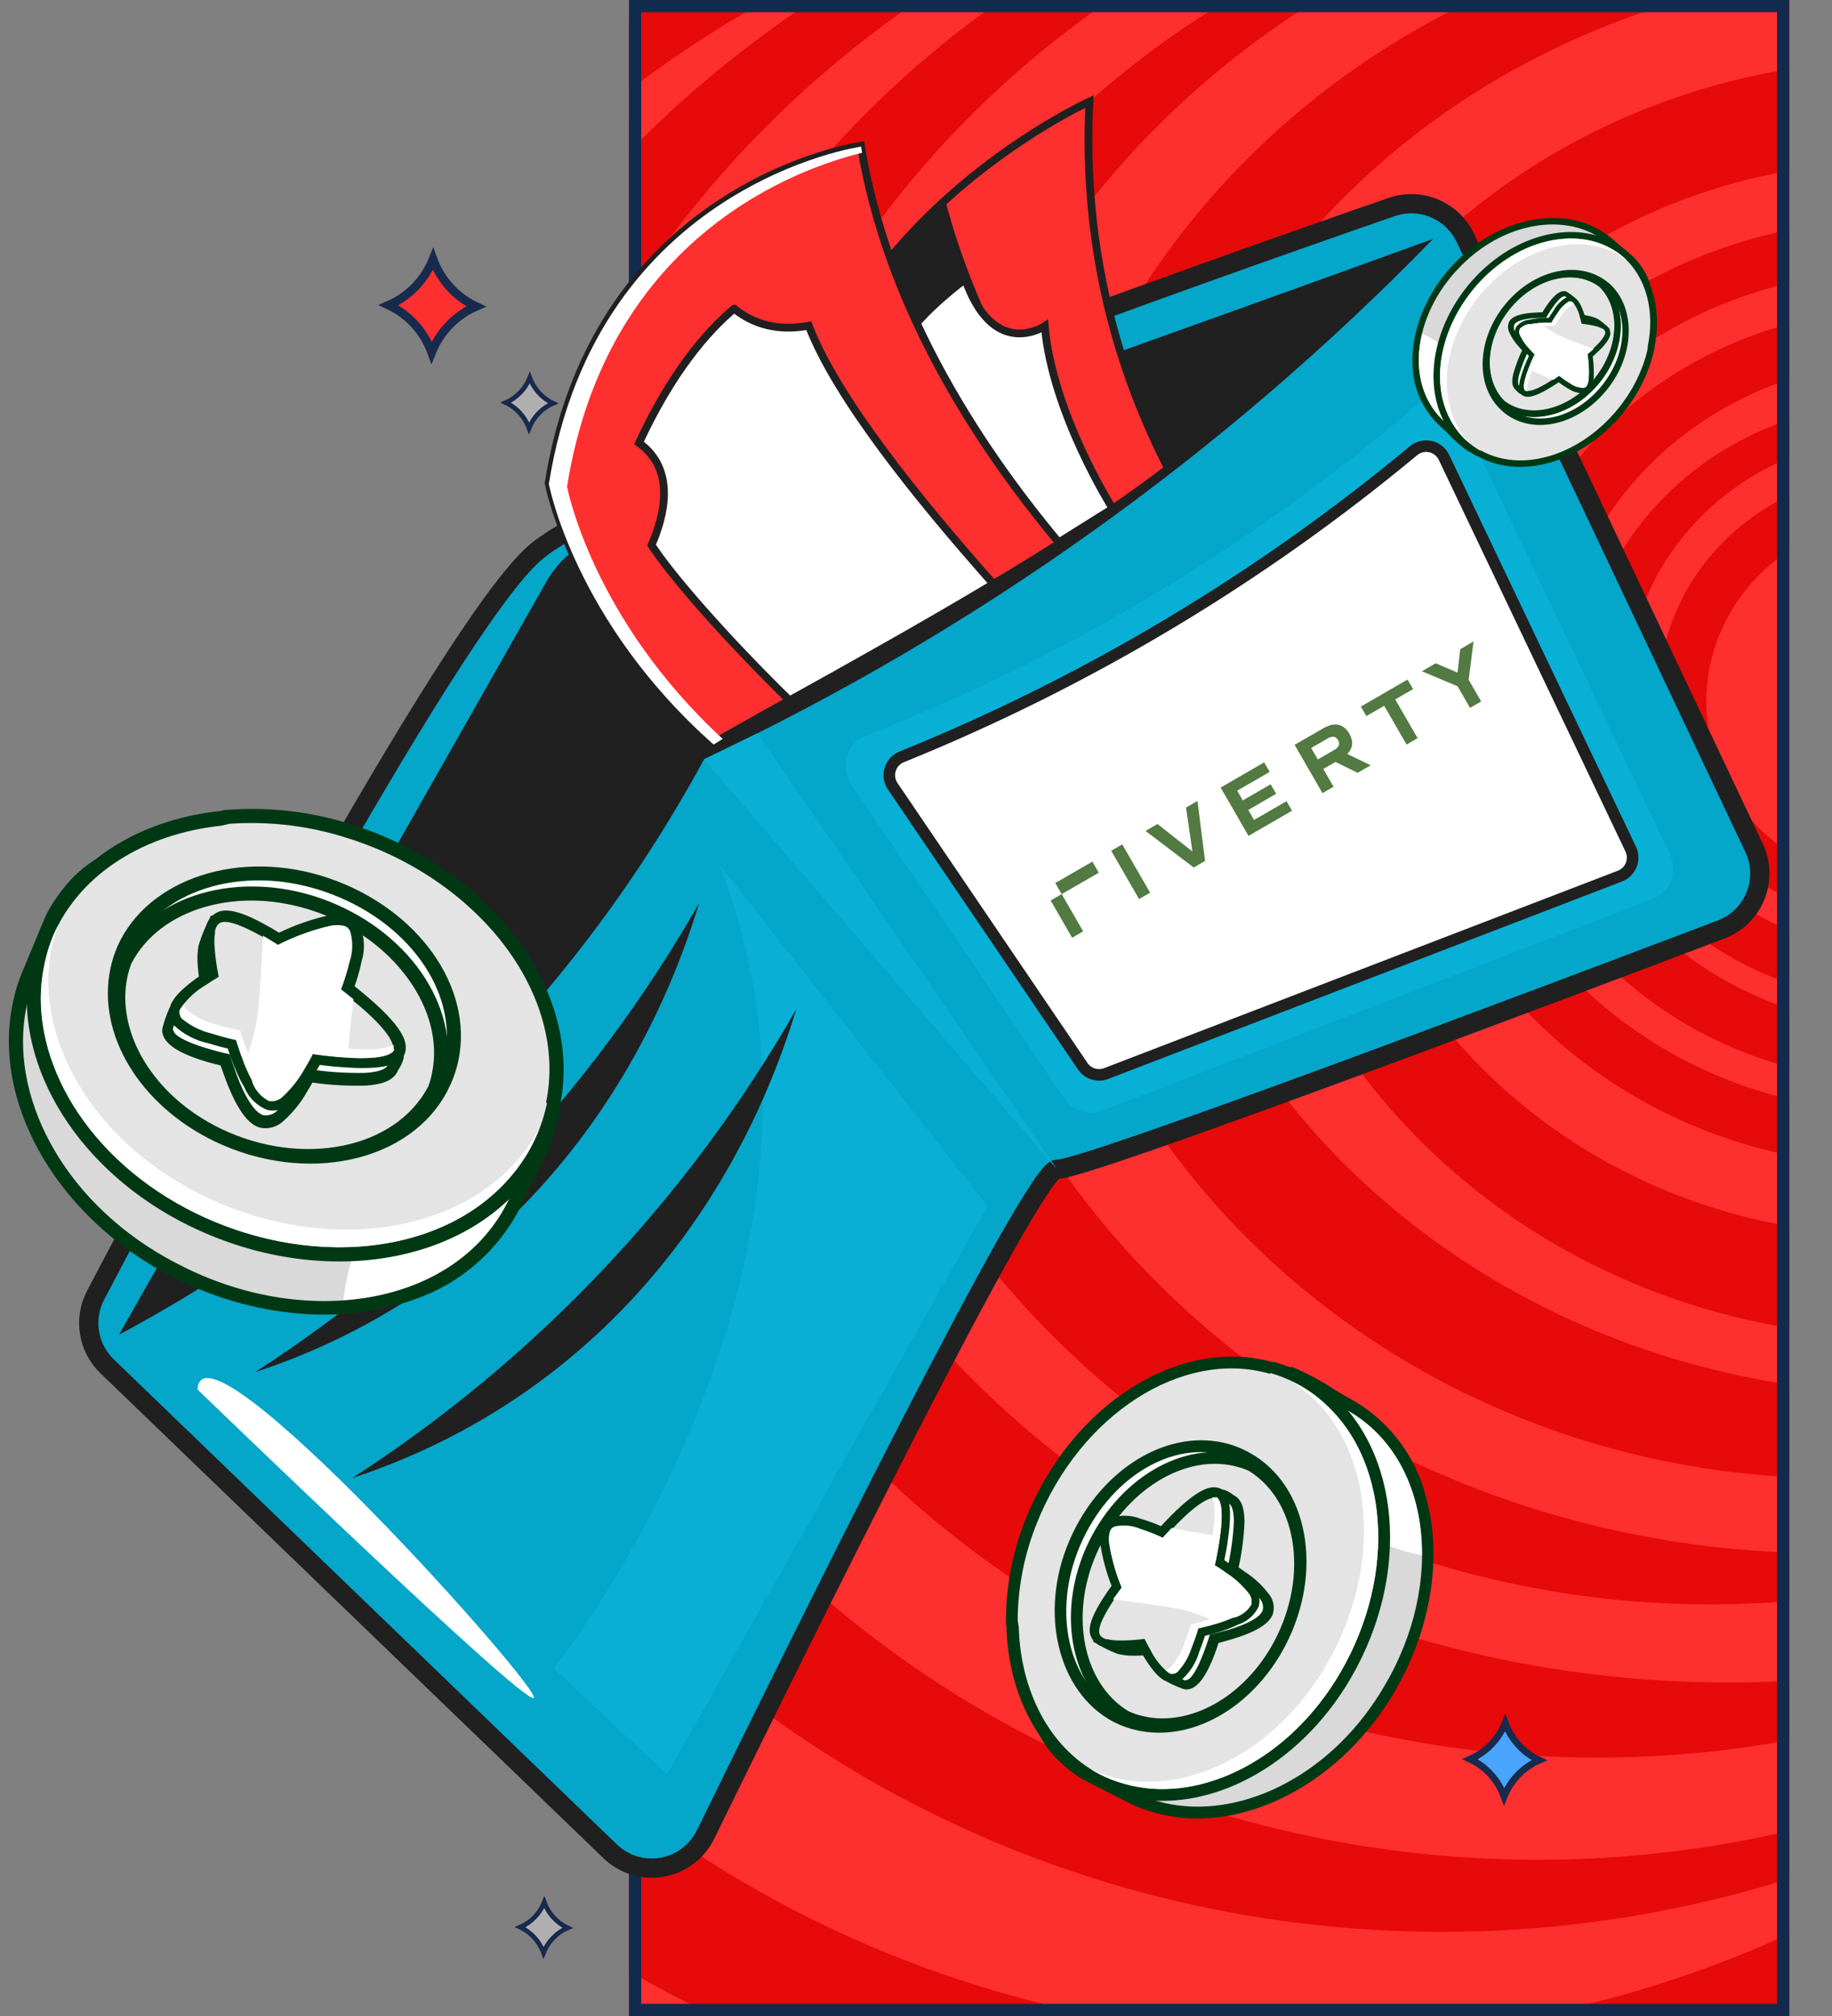 <?xml version="1.0" encoding="UTF-8"?> <svg xmlns="http://www.w3.org/2000/svg" width="300" height="330" viewBox="0 0 300 330" fill="none"><rect x="0" y="0" width="300" height="330" fill="#808080" stroke="none"/><g clip-path="url(#clip0_3617_209224)"><g clip-path="url(#clip1_3617_209224)"><rect x="103" width="190" height="330" fill="#FE2F2F"></rect><ellipse cx="159.374" cy="198.934" rx="195.22" ry="187.131" fill="#E60A0A"></ellipse><ellipse cx="178.948" cy="181.475" rx="181.909" ry="178.033" fill="#FE2F2F"></ellipse><ellipse cx="204.003" cy="162.787" rx="194.959" ry="186.885" fill="#E60A0A"></ellipse><ellipse cx="215.486" cy="155.164" rx="182.431" ry="178.279" fill="#FE2F2F"></ellipse><ellipse cx="236.104" cy="142.869" rx="181.648" ry="173.361" fill="#E60A0A"></ellipse><ellipse cx="251.764" cy="136.721" rx="174.863" ry="167.705" fill="#FE2F2F"></ellipse><ellipse cx="261.681" cy="128.607" rx="165.989" ry="159.098" fill="#E60A0A"></ellipse><ellipse cx="283.082" cy="122.213" rx="168.077" ry="153.197" fill="#FE2F2F"></ellipse><ellipse cx="279.951" cy="120.492" rx="148.764" ry="142.131" fill="#E60A0A"></ellipse><ellipse cx="299.003" cy="115.328" rx="149.547" ry="138.934" fill="#FE2F2F"></ellipse><ellipse cx="300.308" cy="114.344" rx="133.104" ry="127.623" fill="#E60A0A"></ellipse><ellipse cx="313.618" cy="111.393" rx="127.102" ry="116.803" fill="#FE2F2F"></ellipse><ellipse cx="311.269" cy="114.344" rx="109.093" ry="104.508" fill="#E60A0A"></ellipse><ellipse cx="309.442" cy="114.344" rx="92.129" ry="87.787" fill="#FE2F2F"></ellipse><ellipse cx="309.964" cy="113.361" rx="81.168" ry="77.459" fill="#E60A0A"></ellipse><ellipse cx="310.486" cy="113.115" rx="72.294" ry="68.853" fill="#FE2F2F"></ellipse><ellipse cx="311.008" cy="113.852" rx="66.552" ry="63.197" fill="#E60A0A"></ellipse><ellipse cx="312.052" cy="113.607" rx="57.679" ry="54.59" fill="#FE2F2F"></ellipse><ellipse cx="310.225" cy="114.836" rx="51.676" ry="48.934" fill="#E60A0A"></ellipse><ellipse cx="311.008" cy="113.607" rx="44.629" ry="42.295" fill="#FE2F2F"></ellipse><ellipse cx="310.225" cy="114.098" rx="38.626" ry="36.885" fill="#E60A0A"></ellipse><ellipse cx="311.269" cy="114.836" rx="31.841" ry="30.246" fill="#FE2F2F"></ellipse><path d="M246.305 294.072C245.317 291.363 243.311 289.167 240.739 287.963C243.345 286.836 245.416 284.701 246.485 282.023C247.474 284.732 249.48 286.928 252.053 288.132C249.445 289.258 247.374 291.393 246.305 294.072Z" fill="#4AA5FF" stroke="#182A4D" stroke-width="1.114"></path><path d="M258.365 54.417C257.776 52.794 256.576 51.478 255.035 50.758C256.597 50.084 257.835 48.805 258.473 47.2C259.063 48.823 260.262 50.139 261.803 50.859C260.241 51.533 259.003 52.812 258.365 54.417Z" fill="#B0B0B0" stroke="#182A4D" stroke-width="0.665"></path><path d="M189.302 295.786C187.809 295.366 186.367 294.785 185.001 294.053L183.351 293.232C179.728 291.394 177.684 290.343 177.261 290.073C176.6 289.633 175.965 289.155 175.359 288.641C165.141 280.227 169.371 266.129 175.401 252.224C182.287 236.461 195.213 220.931 211.115 224.658L211.312 224.627C213.717 225.632 216.027 226.85 218.215 228.266C219.155 228.838 219.969 229.317 220.432 229.559C223.428 231.176 226.056 233.397 228.148 236.082C230.241 238.767 231.753 241.858 232.589 245.158C235.314 254.82 233.365 266.571 227.407 276.588C226.928 277.402 226.42 278.175 225.912 278.948C216.811 292.409 201.754 299.374 189.302 295.786Z" fill="#D9D9D9"></path><path d="M211.043 225.634C214.123 227.075 217.112 228.701 219.996 230.502C234.631 238.211 236.745 259.283 226.583 276.179C226.123 276.967 225.655 277.712 225.144 278.463C216.038 292.037 201.301 298.168 189.584 294.847C188.164 294.457 186.789 293.919 185.482 293.24C184.849 292.912 178.439 289.713 177.839 289.312C177.199 288.898 176.588 288.438 176.014 287.936C166.849 280.39 169.751 267.707 176.322 252.666C183.694 235.842 196.423 222.224 210.934 225.651L211.065 225.63M211.608 223.776L211.367 223.813C194.95 219.942 181.583 235.81 174.547 251.909C163.99 276.104 168.733 284.468 174.769 289.451C175.41 289.995 176.087 290.496 176.793 290.953C177.169 291.208 178.606 291.95 182.93 294.127L184.584 294.97C186.004 295.704 187.498 296.284 189.042 296.701C201.89 300.385 217.381 293.331 226.722 279.541C227.289 278.714 227.756 277.97 228.199 277.207C234.302 266.965 236.275 254.942 233.51 245.017C232.638 241.588 231.063 238.378 228.885 235.591C226.707 232.803 223.973 230.498 220.857 228.823C220.419 228.599 219.628 228.116 218.691 227.566C216.451 226.069 214.07 224.794 211.583 223.758L211.608 223.776Z" fill="#003813"></path><path d="M232.836 254.577C227.84 253.642 223.16 251.468 219.222 248.256L208.2 236.089L207.966 225.146C208.956 225.225 209.939 225.38 210.905 225.611C214.05 227.03 217.089 228.672 220 230.524C228.636 235.083 232.906 244.304 232.836 254.577Z" fill="white"></path><path d="M183.835 293.024C182.339 292.584 180.89 291.997 179.509 291.273C171.26 286.901 166.2 277.644 165.802 266.368L165.721 265.843L165.623 265.208C165.647 259.662 166.73 254.17 168.815 249.03C176.091 230.72 193.413 219.709 208.187 223.969C209.751 224.427 211.264 225.042 212.705 225.803C214.462 226.74 216.094 227.896 217.561 229.242C228.812 239.559 229.598 259.581 219.373 275.77C210.716 289.498 196.065 296.624 183.755 293.081L183.835 293.024Z" fill="#E4E4E4"></path><path d="M208.038 224.754C209.544 225.185 211.001 225.771 212.386 226.502C214.069 227.392 215.626 228.499 217.018 229.797C228.007 239.863 228.514 259.39 218.684 275.092C209.939 288.969 195.567 295.29 184.148 292.012C182.723 291.619 181.341 291.082 180.024 290.409C171.898 286.108 167.14 276.917 166.825 266.322L166.744 265.797C166.686 265.425 166.652 265.206 166.652 265.206C166.682 259.771 167.744 254.391 169.782 249.352C176.799 231.687 193.523 220.723 207.968 224.877M208.507 223.001C193.246 218.637 175.445 229.879 167.97 248.646C165.857 253.876 164.757 259.459 164.731 265.1L164.72 265.751C164.747 265.926 164.774 266.102 164.808 266.32C165.155 277.851 170.473 287.471 179.041 292.017C180.469 292.781 181.975 293.39 183.533 293.833C196.338 297.523 211.434 290.239 220.325 276.138C230.777 259.533 229.935 239.004 218.342 228.36C216.821 226.964 215.13 225.765 213.31 224.791C211.787 223.994 210.187 223.355 208.534 222.885L208.507 223.001Z" fill="#003813"></path><path d="M218.689 275.114C209.922 288.994 195.524 295.296 184.099 291.975C182.669 291.595 181.286 291.058 179.975 290.372C179.537 290.148 179.096 289.903 178.673 289.632C179.673 290.096 180.707 290.483 181.765 290.79C193.19 294.111 207.587 287.808 216.373 273.903C226.199 258.314 225.674 238.677 214.704 228.586C213.677 227.655 212.573 226.814 211.403 226.071L212.398 226.567C214.08 227.457 215.638 228.565 217.03 229.862C228.055 239.878 228.511 259.503 218.689 275.114Z" fill="white"></path><path d="M185.5 282.056C184.835 281.867 184.185 281.63 183.553 281.348L182.681 280.923C174.067 276.361 171.094 263.936 176.06 252.571C181.026 241.205 191.705 234.626 201.063 237.325C202.082 237.612 203.067 238.008 204.001 238.507C204.351 238.688 204.689 238.89 205.013 239.112C213.846 244.649 215.698 258.523 209.071 270.011C203.548 279.514 193.871 284.459 185.5 282.056Z" fill="white"></path><path d="M200.736 238.251C201.686 238.538 202.607 238.913 203.486 239.373C203.805 239.547 204.123 239.722 204.398 239.904C212.962 245.303 214.444 258.518 208.168 269.525C202.884 278.834 193.427 283.32 185.786 281.14C185.16 280.955 184.549 280.728 183.955 280.459C183.675 280.344 183.4 280.214 183.133 280.071C175.08 275.803 172.139 264.023 176.883 252.961C181.627 241.899 191.898 235.718 200.736 238.251ZM201.279 236.397C191.432 233.572 180.182 240.374 175.108 252.205C170.035 264.035 173.289 276.976 182.21 281.782L183.202 282.256C183.864 282.549 184.546 282.796 185.243 282.994C194.034 285.512 204.154 280.385 209.864 270.496C216.715 258.57 214.752 244.13 205.422 238.267L204.388 237.665C203.399 237.134 202.357 236.71 201.279 236.397Z" fill="#003813"></path><path d="M186.222 281.654C185.576 281.461 184.942 281.23 184.323 280.962C176.447 276.106 174.068 264.621 178.69 253.936C183.488 242.932 193.939 236.612 203.06 239.236C203.697 239.415 204.321 239.633 204.931 239.888C213.666 245.372 215.454 258.831 209.017 269.954C203.719 279.175 194.335 283.985 186.222 281.654Z" fill="#E4E4E4" stroke="#003813" stroke-width="0.985" stroke-miterlimit="10"></path><path d="M202.801 240.15C203.395 240.313 203.974 240.523 204.534 240.778C212.821 245.974 214.284 258.923 208.209 269.496C203.013 278.5 193.903 282.91 186.487 280.739C185.883 280.563 185.294 280.339 184.726 280.071C177.525 275.671 175.038 264.65 179.559 254.317C184.079 243.984 194.217 237.667 202.801 240.15ZM203.347 238.318C193.779 235.561 182.805 242.119 177.792 253.47C172.976 264.498 175.516 276.586 183.72 281.682C184.379 281.967 185.053 282.214 185.739 282.423C194.273 284.869 204.1 279.878 209.631 270.285C216.292 258.724 214.372 244.703 205.338 239.019L205.228 239.036C204.588 238.759 203.93 238.524 203.26 238.331L203.347 238.318Z" fill="#003813"></path><path d="M193.677 275.662C193.067 275.487 191.439 274.663 191.417 274.667C191.065 274.473 190.762 274.201 190.532 273.871C190.303 273.541 190.152 273.163 190.092 272.765C189.981 272.292 189.805 271.837 189.57 271.412C189.413 271.123 189.263 270.877 189.135 270.628L188.789 269.987C187.446 270.142 186.094 270.209 184.742 270.186C184.125 270.161 183.511 270.076 182.91 269.931C182.91 269.931 179.899 268.716 179.64 268.196C178.953 266.801 180.391 264.652 184.6 260.708C183.78 258.594 181.739 252.926 183.197 250.909C184.012 249.797 185.71 249.624 188.406 250.395C189.641 250.768 190.85 251.225 192.023 251.763C193.231 250.008 196.777 245.113 199.288 244.546L199.463 244.519L199.834 244.596C200.333 244.772 200.798 245.034 201.208 245.37L201.457 245.533C202.311 245.984 202.701 247.201 202.694 249.33C202.57 251.899 202.215 254.451 201.631 256.956C201.982 257.193 202.527 257.534 203.108 257.96C204.504 258.876 205.745 260.008 206.786 261.313C207.089 261.669 207.302 262.092 207.407 262.548C207.513 263.003 207.508 263.477 207.392 263.93C206.905 265.417 204.468 266.757 200.165 267.915C199.509 268.017 198.96 268.236 198.613 268.312C198.148 269.795 196.654 274.194 194.983 275.415C194.722 275.623 194.41 275.756 194.079 275.801L193.926 275.825L193.677 275.662Z" fill="white"></path><path d="M199.751 245.215C200.262 245.46 200.75 245.752 201.207 246.088C201.844 246.438 202.059 247.682 202.048 249.207C201.905 251.903 201.516 254.581 200.886 257.207C200.886 257.207 201.725 257.704 202.783 258.46C204.108 259.329 205.287 260.402 206.277 261.639C206.507 261.9 206.672 262.212 206.759 262.549C206.846 262.886 206.853 263.239 206.778 263.578C206.26 265.16 202.455 266.487 200.081 267.078C198.942 267.388 198.117 267.561 198.117 267.561C198.117 267.561 196.402 273.427 194.755 274.802C194.583 274.92 194.391 275.003 194.187 275.047L194.056 275.067C193.584 274.916 192.155 274.218 191.937 274.117C190.892 273.584 191.231 272.59 190.403 271.15C190.25 270.882 190.1 270.637 189.997 270.406C189.626 269.746 189.421 269.285 189.421 269.285C187.949 269.486 186.465 269.573 184.98 269.546C184.425 269.531 183.873 269.459 183.333 269.329C182.382 268.951 181.464 268.493 180.59 267.961C179.715 266.214 185.58 261.252 185.784 260.974C185.784 260.974 182.644 253.415 184.106 251.419C184.809 250.459 186.659 250.689 188.554 251.203C189.963 251.625 191.335 252.162 192.656 252.809C192.656 252.809 197.157 245.975 199.818 245.362L199.993 245.335M200.418 243.88C200.113 243.775 199.784 243.756 199.469 243.825C196.917 244.421 193.741 248.519 192.129 250.852C191.104 250.398 190.049 250.015 188.972 249.704C187.869 249.381 184.469 248.405 182.952 250.477L182.841 250.629C181.486 252.877 183.016 257.705 184.075 260.499C180.474 263.878 178.287 266.546 179.312 268.539C179.781 269.542 182.985 270.705 183.011 270.724C183.673 270.882 184.348 270.98 185.028 271.017C186.254 271.043 187.481 270.988 188.7 270.853L188.733 271.072C188.861 271.343 189.006 271.605 189.168 271.856C189.373 272.228 189.525 272.627 189.62 273.041C189.706 273.544 189.907 274.021 190.208 274.433C190.509 274.845 190.901 275.182 191.354 275.417C192.128 275.821 192.931 276.169 193.756 276.458C194.005 276.537 194.269 276.565 194.53 276.54C194.991 276.469 195.425 276.278 195.789 275.987C197.482 274.762 198.899 271.025 199.539 268.932L200.7 268.618C206.851 266.951 208.065 265.239 208.457 264.148C208.612 263.581 208.626 262.985 208.499 262.411C208.371 261.837 208.105 261.303 207.724 260.855C206.654 259.462 205.354 258.261 203.882 257.304C203.499 257.005 203.127 256.771 202.827 256.571C203.354 254.178 203.676 251.744 203.787 249.297C203.798 247.772 203.645 245.622 202.155 244.821L201.981 244.714C201.502 244.337 200.964 244.042 200.39 243.839L200.418 243.88Z" fill="#003813"></path><path d="M191.564 274.756L191.158 274.595C189.694 273.547 188.526 272.137 187.77 270.502C187.604 270.253 187.459 269.991 187.335 269.718C187.185 269.472 187.082 269.242 186.989 269.077C185.648 269.256 184.294 269.322 182.942 269.276C182.323 269.269 181.708 269.183 181.11 269.022C180.641 268.894 180.202 268.672 179.822 268.369L179.689 268.233C179.568 268.109 179.47 267.965 179.399 267.807C179.04 267.079 178.886 265.646 181.691 261.471C182.036 260.947 182.369 260.492 182.628 260.138L182.887 259.785C181.937 257.505 181.282 255.114 180.936 252.669L180.899 252.429C180.836 251.794 180.897 251.153 181.078 250.541C181.146 250.316 181.249 250.104 181.384 249.911C181.627 249.576 181.959 249.315 182.343 249.158C183.739 248.779 185.219 248.857 186.567 249.379L187.039 249.531C188.148 249.885 189.237 250.3 190.301 250.774L191.414 249.572C197.025 243.686 198.716 244.186 199.275 244.324L199.539 244.44C200.393 244.891 200.783 246.107 200.776 248.237C200.76 249.339 200.668 250.439 200.5 251.529C200.267 253.357 199.923 255.046 199.739 255.881C200.111 256.115 200.635 256.46 201.216 256.885C202.617 257.794 203.86 258.926 204.893 260.238C205.195 260.595 205.407 261.019 205.512 261.474C205.618 261.929 205.613 262.403 205.499 262.856C205.201 263.456 204.784 263.988 204.273 264.422C203.762 264.855 203.168 265.18 202.528 265.376L202.173 265.543C201.371 265.895 200.551 266.201 199.715 266.461C199.212 266.539 198.751 266.744 198.32 266.856C197.889 266.967 197.137 267.173 196.768 267.252C196.593 267.862 196.208 268.997 195.724 270.214C195.247 271.794 194.373 273.225 193.185 274.371C192.935 274.584 192.631 274.724 192.306 274.776C192.059 274.811 191.808 274.804 191.564 274.756Z" fill="#E4E4E4"></path><path d="M199.033 245.078L199.208 245.051C199.845 245.4 200.059 246.644 200.049 248.17C200.032 249.241 199.943 250.311 199.781 251.37C199.456 253.908 198.912 256.188 198.912 256.188C198.912 256.188 199.773 256.682 200.809 257.441C202.175 258.327 203.384 259.435 204.385 260.72C204.619 260.978 204.788 261.288 204.878 261.625C204.969 261.961 204.98 262.314 204.908 262.655C204.326 263.627 203.412 264.357 202.336 264.711L201.985 264.765C201.188 265.112 200.361 265.419 199.55 265.679L198.198 266.067C197.081 266.374 196.256 266.547 196.256 266.547C196.256 266.547 195.789 268.165 195.088 269.864C194.622 271.316 193.821 272.637 192.748 273.721C192.593 273.852 192.404 273.935 192.203 273.962C192.071 274.013 191.929 274.035 191.787 274.026C191.69 274.005 191.595 273.975 191.504 273.935C190.204 272.927 189.153 271.632 188.433 270.153L188.001 269.39C187.652 268.727 187.425 268.27 187.425 268.27C185.954 268.471 184.469 268.558 182.984 268.53C182.429 268.516 181.877 268.443 181.337 268.314L181.206 268.334C180.882 268.258 180.582 268.105 180.33 267.887C180.236 267.802 180.159 267.7 180.104 267.586C179.553 266.483 181.099 263.869 182.333 261.998L183.273 260.688C183.529 260.312 183.739 260.078 183.754 260.031C182.772 257.699 182.078 255.255 181.689 252.754C181.61 252.15 181.644 251.537 181.791 250.946C181.846 250.796 181.914 250.651 181.992 250.511C182.151 250.312 182.358 250.156 182.595 250.06C183.834 249.762 185.134 249.842 186.327 250.29L186.799 250.441C188.055 250.841 189.282 251.325 190.473 251.89C190.473 251.89 191.064 251.216 191.952 250.295C193.87 248.206 197.489 244.801 199.038 245.256M199.492 243.55C198.251 243.204 196.143 243.485 190.879 249.004L190.108 249.818C189.186 249.409 188.241 249.053 187.278 248.754L186.784 248.606C185.266 248.006 183.587 247.949 182.031 248.444C181.545 248.633 181.121 248.955 180.808 249.372C180.657 249.596 180.529 249.833 180.425 250.082L180.442 250.191C180.245 250.832 180.174 251.505 180.232 252.173L180.125 252.346L180.196 252.806C180.552 255.125 181.166 257.398 182.027 259.581C181.771 259.956 181.416 260.415 181.075 260.96C178.062 265.392 178.235 267.09 178.719 268.046C178.791 268.192 178.88 268.329 178.984 268.453L179.028 268.738L179.444 268.965C179.835 269.263 180.279 269.484 180.754 269.614L180.929 269.587C181.567 269.747 182.22 269.842 182.877 269.869C184.103 269.894 185.33 269.839 186.549 269.705L186.582 269.923L187.043 270.726C189.065 274.245 190.332 274.901 190.744 275.106L191.292 275.313C191.629 275.416 191.985 275.445 192.335 275.398C192.811 275.328 193.26 275.135 193.638 274.838C194.949 273.623 195.902 272.074 196.396 270.356C196.783 269.378 197.107 268.432 197.319 267.772L198.484 267.48L199.919 267.056C200.709 266.8 201.451 266.528 202.037 266.258L202.747 265.924C203.482 265.688 204.161 265.302 204.741 264.792C205.321 264.283 205.791 263.659 206.121 262.961C206.274 262.395 206.289 261.8 206.165 261.227C206.042 260.653 205.783 260.118 205.41 259.665C204.333 258.271 203.026 257.071 201.545 256.117L200.491 255.383C200.684 254.457 200.963 253.07 201.145 251.496C201.315 250.368 201.408 249.231 201.426 248.091C201.438 246.431 201.262 244.42 199.771 243.619C199.681 243.587 199.587 243.564 199.492 243.55Z" fill="#003813"></path><path d="M204.841 262.645C204.269 263.63 203.354 264.37 202.271 264.723L201.921 264.777C201.124 265.124 200.297 265.431 199.486 265.691L198.134 266.079C197.017 266.386 196.192 266.558 196.192 266.558C196.192 266.558 195.721 268.155 195.046 269.872C194.582 271.307 193.805 272.621 192.772 273.719C192.606 273.846 192.411 273.93 192.205 273.964C191.958 273.995 191.707 273.948 191.489 273.828C191.247 273.692 191.024 273.523 190.829 273.325C190.896 273.338 190.966 273.328 191.026 273.294C191.233 273.255 191.427 273.163 191.59 273.028C192.624 271.939 193.402 270.632 193.867 269.203C194.542 267.485 195.013 265.889 195.013 265.889C195.013 265.889 195.844 265.761 196.955 265.41L198.304 265C199.134 264.754 199.949 264.456 200.742 264.108L201.093 264.053C202.172 263.693 203.084 262.956 203.662 261.976C203.733 261.635 203.723 261.282 203.632 260.945C203.541 260.609 203.372 260.299 203.139 260.04C202.149 258.847 200.984 257.811 199.684 256.967C198.626 256.211 197.766 255.717 197.766 255.717C197.766 255.717 198.303 253.393 198.634 250.9C198.804 249.841 198.893 248.771 198.902 247.699C198.957 246.82 198.821 245.939 198.503 245.117C198.743 245.071 198.991 245.104 199.212 245.209C199.848 245.559 200.063 246.803 200.052 248.328C200.036 249.4 199.946 250.469 199.785 251.529C199.46 254.066 198.916 256.346 198.916 256.346C198.916 256.346 199.755 256.844 200.812 257.599C202.166 258.438 203.373 259.493 204.387 260.721C204.606 260.985 204.762 261.296 204.841 261.63C204.919 261.964 204.919 262.311 204.841 262.645Z" fill="white"></path><g style="mix-blend-mode:soft-light"><path d="M202.271 264.722L201.921 264.776C201.123 265.124 200.297 265.431 199.485 265.69C197.58 264.704 195.56 263.955 193.472 263.46C190.647 262.866 186.394 262.313 182.26 261.809L183.2 260.499C183.456 260.123 183.666 259.889 183.681 259.842C182.698 257.51 182.005 255.066 181.616 252.565C181.537 251.961 181.571 251.348 181.718 250.757C181.773 250.607 181.841 250.462 181.919 250.322C182.078 250.123 182.285 249.967 182.522 249.871C183.929 249.558 185.398 249.691 186.726 250.252C187.982 250.652 189.209 251.136 190.4 251.701C190.4 251.701 190.991 251.027 191.879 250.105C194.469 250.624 197.212 251.119 199.727 251.447C199.402 253.985 198.858 256.264 198.858 256.264C198.858 256.264 199.719 256.759 200.755 257.517C202.135 258.376 203.362 259.459 204.386 260.721C204.62 260.979 204.789 261.29 204.88 261.626C204.971 261.962 204.981 262.315 204.91 262.656C204.313 263.645 203.374 264.38 202.271 264.722Z" fill="white"></path></g></g><rect x="104" y="1" width="188" height="328" stroke="#122B4D" stroke-width="2"></rect><path d="M70.686 57.681C69.436 54.252 66.897 51.473 63.642 49.95C66.941 48.524 69.562 45.822 70.914 42.433C72.164 45.862 74.703 48.64 77.958 50.163C74.659 51.589 72.038 54.291 70.686 57.681Z" fill="#FE2F2F" stroke="#182A4D" stroke-width="1.409"></path><path d="M86.634 70.089C85.956 68.232 84.582 66.727 82.819 65.901C84.606 65.129 86.026 63.666 86.758 61.83C87.435 63.687 88.81 65.192 90.573 66.017C88.786 66.789 87.366 68.253 86.634 70.089Z" fill="#B0B0B0" stroke="#182A4D" stroke-width="0.763"></path><path d="M89.006 319.644C88.329 317.787 86.954 316.282 85.191 315.457C86.978 314.684 88.398 313.221 89.13 311.385C89.808 313.242 91.182 314.747 92.945 315.572C91.158 316.345 89.738 317.808 89.006 319.644Z" fill="#B0B0B0" stroke="#182A4D" stroke-width="0.763"></path><path d="M22.305 226.072C21.317 223.363 19.311 221.167 16.739 219.963C19.345 218.836 21.416 216.701 22.485 214.023C23.474 216.732 25.48 218.928 28.053 220.132C25.445 221.258 23.374 223.393 22.305 226.072Z" fill="#FFEC4E" stroke="#182A4D" stroke-width="1.114"></path><path d="M17.54 223.654C16.011 222.184 15 220.259 14.658 218.166C14.315 216.073 14.661 213.926 15.642 212.046C28.408 187.708 73.375 103.038 87.502 90.572C101.505 78.208 198.636 44.014 227.891 33.888C230.175 33.096 232.672 33.175 234.901 34.112C237.13 35.048 238.934 36.774 239.968 38.959L287.224 138.76C287.808 139.984 288.132 141.317 288.174 142.673C288.217 144.029 287.977 145.379 287.471 146.638C286.965 147.897 286.203 149.037 285.234 149.986C284.265 150.936 283.109 151.674 281.84 152.153C253.96 162.718 176.745 191.868 173.089 191.387C169.434 190.906 130.594 269.556 115.534 300.301C114.855 301.689 113.857 302.898 112.622 303.827C111.387 304.756 109.949 305.38 108.427 305.648C106.904 305.916 105.34 305.819 103.862 305.367C102.384 304.915 101.034 304.119 99.922 303.046L17.54 223.654Z" fill="#04A6CA" stroke="#202020" stroke-width="3.151"></path><path d="M19.482 218.492C60.906 196.193 93.65 164.193 115.295 124.278C159.869 103.263 200.307 74.414 234.682 39.104C189.56 55.453 144.297 71.546 98.893 87.383C94.891 88.781 91.533 91.585 89.442 95.273L19.482 218.492Z" fill="#202020"></path><path d="M115.295 124.278L173.08 191.37L124.053 120.021L115.295 124.278Z" fill="#08B0D6"></path><path d="M270.569 147.188L180.638 181.775C179.51 182.209 178.268 182.248 177.114 181.886C175.96 181.524 174.963 180.782 174.285 179.781L139.38 128.39C138.927 127.723 138.63 126.963 138.512 126.165C138.393 125.368 138.456 124.555 138.695 123.785C138.934 123.016 139.344 122.31 139.893 121.72C140.443 121.131 141.118 120.672 141.869 120.38C174.432 107.681 204.638 89.614 231.229 66.93C231.853 66.395 232.593 66.012 233.389 65.81C234.186 65.607 235.019 65.591 235.823 65.762C236.627 65.933 237.38 66.288 238.025 66.797C238.67 67.307 239.189 67.958 239.542 68.701C250.858 92.433 262.171 116.162 273.48 139.889C273.796 140.555 273.972 141.28 273.996 142.017C274.019 142.754 273.891 143.488 273.617 144.174C273.344 144.859 272.932 145.48 272.408 145.999C271.883 146.518 271.257 146.922 270.569 147.188Z" fill="#08B0D6"></path><path d="M177.299 174.527L146.192 128.71C145.921 128.313 145.742 127.859 145.668 127.384C145.595 126.908 145.629 126.422 145.767 125.961C145.905 125.5 146.145 125.076 146.468 124.719C146.791 124.362 147.19 124.082 147.635 123.9C177.999 111.609 206.281 94.701 231.481 73.772C231.863 73.457 232.312 73.233 232.793 73.118C233.275 73.003 233.777 73.001 234.26 73.111C234.743 73.221 235.194 73.44 235.579 73.752C235.963 74.064 236.271 74.46 236.479 74.91L267.039 138.992C267.231 139.395 267.337 139.833 267.352 140.279C267.366 140.725 267.288 141.17 267.123 141.584C266.957 141.999 266.708 142.375 266.391 142.689C266.073 143.002 265.694 143.247 265.277 143.407L181.14 175.73C180.458 175.993 179.707 176.017 179.009 175.799C178.312 175.58 177.709 175.132 177.299 174.527Z" fill="white" stroke="#202020" stroke-width="1.891"></path><path d="M114.481 147.849C96.744 178.889 71.811 205.215 41.779 224.612C78.462 212.543 103.566 183.627 114.481 147.849Z" fill="#202020"></path><path d="M117.785 141.462L161.71 197.426L109.224 290.464L90.688 273.093C90.688 273.093 143.649 207.36 117.785 141.462Z" fill="#08B0D6"></path><path d="M130.41 165.166C112.668 196.211 87.729 222.54 57.691 241.937C94.388 229.855 119.489 200.947 130.41 165.166Z" fill="#202020"></path><path d="M32.35 227.448C32.35 227.448 85.582 278.898 87.385 277.938C89.187 276.978 32.918 214.035 32.35 227.448Z" fill="white"></path><path d="M158.778 97.906C168.83 91.988 182.12 83.856 191.288 76.679C183.349 61.232 177.162 41.077 178.394 16.631C178.394 16.631 166.698 21.934 154.789 32.753C147.704 39.182 140.553 47.563 135.736 57.94L158.778 97.906Z" fill="#FE2F2F" stroke="#202020" stroke-width="1.271"></path><path d="M158.778 97.907C166.218 93.526 174.198 88.653 181.419 83.791C170.275 69.571 159.843 52.17 154.789 32.753C147.704 39.183 140.553 47.563 135.736 57.94L158.778 97.907Z" fill="#202020"></path><path d="M159.35 97.567C182.415 83.124 181.017 83.999 182.211 83.254C182.211 83.254 172.344 67.744 171.08 53.381C171.08 53.381 166.257 56.674 161.881 52.358C160.507 51.005 159.175 48.896 158.049 45.7C158.049 45.7 150.996 50.904 148.253 55.351L159.35 97.567Z" fill="white" stroke="#202020" stroke-width="1.271"></path><path d="M116.815 121.722C122.113 118.308 150.855 103.273 173.508 88.946C159.193 71.823 145.14 49.324 140.972 23.855C140.972 23.855 97.685 29.957 89.838 79.069C89.838 79.069 94.015 101.542 116.815 121.722Z" fill="#FE2F2F" stroke="#202020" stroke-width="1.271"></path><path fill-rule="evenodd" clip-rule="evenodd" d="M118.348 120.958C117.736 121.319 117.234 121.625 116.853 121.87C94.053 101.689 89.876 79.217 89.876 79.217C97.723 30.104 141.01 24.002 141.01 24.002C141.065 24.338 141.122 24.674 141.18 25.009C131.456 27.35 99.493 38.13 92.859 79.649C92.859 79.649 96.853 101.137 118.348 120.958Z" fill="white"></path><path d="M129.285 114.645C139.945 108.748 152.23 101.849 162.682 95.59C150.326 81.675 137.016 65.213 132.436 53.313C128.967 53.975 124.331 53.884 120.221 50.524C120.221 50.524 120.221 50.524 120.216 50.524C115.613 54.403 109.943 61.07 104.644 72.505C110.764 76.909 108.752 84.547 106.692 89.224C109.902 94.194 118.693 104.272 129.285 114.645Z" fill="white" stroke="#202020" stroke-width="1.271"></path><g clip-path="url(#clip2_3617_209224)"><path d="M68.249 189.112C68.388 195.447 66.135 199.899 62.8 202.099L62.799 202.098L57.422 205.462L29.532 157.815L34.828 154.614L34.837 154.608L34.847 154.602L35.161 154.404C38.46 152.425 43.069 152.537 48.263 155.356C53.623 158.266 58.556 163.503 62.185 169.638C65.814 175.773 68.11 182.753 68.249 189.112Z" fill="#73E5FF" stroke="#202020" stroke-width="1.165"></path><path d="M68.032 188.964C68.171 195.283 65.919 199.842 62.451 202.122L62.392 202.159C65.162 199.68 66.869 195.493 66.721 189.943C66.381 177.272 57.406 162.225 46.604 156.362C42.348 154.052 38.405 153.492 35.217 154.468C38.631 152.592 43.224 152.836 48.245 155.561C58.927 161.36 67.755 176.326 68.032 188.964Z" fill="white"></path><path d="M42.385 159.043C47.88 161.91 52.879 167.122 56.506 173.254C60.133 179.385 62.358 186.383 62.362 192.78L62.362 192.786C62.415 199.097 60.287 203.5 56.945 205.658C53.715 207.745 49.179 207.843 43.981 205.284L43.477 205.028C38.12 202.117 33.19 196.884 29.562 190.751C25.933 184.617 23.639 177.636 23.499 171.277C23.36 164.923 25.512 160.477 28.886 158.309C32.254 156.144 37.022 156.132 42.376 159.039L42.385 159.043Z" fill="#FE2F2F" stroke="#202020" stroke-width="1.165"></path><path d="M57.627 200.092C56.517 202.137 54.817 203.327 52.701 203.648C50.56 203.972 47.932 203.415 44.999 201.823C40.17 199.201 35.604 194.344 32.233 188.673C28.863 183.003 26.727 176.585 26.691 170.885L26.691 170.88C26.649 168.084 27.222 165.424 28.257 163.517C29.367 161.472 31.067 160.282 33.184 159.961C35.324 159.637 37.952 160.194 40.885 161.786C45.714 164.407 50.28 169.266 53.65 174.937C57.019 180.604 59.155 187.018 59.193 192.716C59.138 195.72 58.658 198.194 57.627 200.092Z" fill="#73E5FF" stroke="#202020" stroke-width="1.165"></path><path d="M46.322 183.536L43.193 173.701L54.936 188.212L46.322 183.536Z" fill="#FE2F2F" stroke="#202020" stroke-width="0.388"></path><path d="M30.934 175.626L36.466 178.629L40.558 188.689L30.934 175.626Z" fill="#202020" stroke="#202020" stroke-width="0.388"></path><path d="M38.595 179.784L45.91 183.755L42.922 190.424L38.595 179.784Z" fill="#FE2F2F" stroke="#202020" stroke-width="0.388"></path><path d="M36.559 178.237L30.77 175.095L40.642 172.25L36.559 178.237Z" fill="#FE2F2F" stroke="#202020" stroke-width="0.388"></path><path d="M38.493 179.287L42.631 173.216L45.83 183.27L38.493 179.287Z" fill="#202020" stroke="#202020" stroke-width="0.388"></path><path d="M43.237 190.669L46.252 183.941L55.108 188.748L43.237 190.669Z" fill="#202020" stroke="#202020" stroke-width="0.388"></path></g><path d="M3.177 164.601C3.543 162.783 4.107 161.011 4.858 159.316L5.688 157.274C7.554 152.789 8.624 150.256 8.909 149.728C9.374 148.9 9.887 148.1 10.445 147.332C19.562 134.391 36.754 138.169 53.878 144.111C73.294 150.907 92.976 164.927 89.959 184.226L90.013 184.458C89.031 187.416 87.786 190.281 86.294 193.017C85.696 194.189 85.198 195.202 84.951 195.776C83.292 199.495 80.879 202.828 77.865 205.565C74.851 208.301 71.301 210.382 67.44 211.675C56.163 215.793 41.975 214.524 29.493 208.318C28.48 207.82 27.512 207.284 26.545 206.747C9.675 197.103 0.017 179.773 3.177 164.601Z" fill="#D9D9D9"></path><path d="M88.789 184.228C87.346 188.029 85.676 191.741 83.787 195.342C75.908 213.487 50.968 217.899 29.907 207.299C28.925 206.821 27.996 206.33 27.054 205.788C10.049 196.147 1.414 179.123 4.322 164.853C4.659 163.124 5.178 161.436 5.87 159.816C6.204 159.032 9.444 151.101 9.867 150.35C10.304 149.548 10.797 148.779 11.344 148.049C19.521 136.441 34.906 138.764 53.434 145.249C74.159 152.529 91.542 166.486 88.759 184.099L88.795 184.253M91.054 184.734L90.989 184.45C94.131 164.524 74.008 150.008 54.176 143.065C24.375 132.648 14.827 139.055 9.426 146.7C8.835 147.514 8.298 148.366 7.817 149.249C7.546 149.72 6.791 151.5 4.582 156.853L3.726 158.901C2.979 160.66 2.421 162.494 2.062 164.372C-1.177 180.025 8.626 197.865 25.91 207.767C26.947 208.368 27.877 208.859 28.826 209.318C41.588 215.676 56.104 216.95 67.691 212.76C71.701 211.413 75.388 209.246 78.517 206.398C81.646 203.551 84.149 200.084 85.867 196.218C86.094 195.675 86.599 194.688 87.171 193.522C88.755 190.716 90.062 187.762 91.074 184.702L91.054 184.734Z" fill="#003813"></path><path d="M56.23 212.815C56.896 206.774 59.068 200.997 62.545 196.012L76.065 181.776L89.094 180.513C89.089 181.702 88.992 182.888 88.804 184.061C87.393 187.938 85.708 191.71 83.761 195.348C79.1 206.056 68.487 211.977 56.23 212.815Z" fill="white"></path><path d="M5.979 157.834C6.37 156.01 6.939 154.229 7.68 152.517C12.152 142.287 22.737 135.422 36.148 133.934L36.767 133.791L37.515 133.617C44.132 133.147 50.778 133.945 57.095 135.97C79.584 143.003 94.271 162.671 90.518 180.672C90.111 182.578 89.515 184.438 88.737 186.225C87.776 188.404 86.545 190.454 85.071 192.325C73.779 206.669 49.972 209.404 29.747 198.664C12.598 189.573 2.785 172.742 5.904 157.742L5.979 157.834Z" fill="#E4E4E4"></path><path d="M89.568 180.565C89.189 182.4 88.622 184.19 87.874 185.908C86.964 187.994 85.783 189.951 84.361 191.727C73.344 205.735 50.102 208.094 30.494 197.782C13.16 188.599 4.331 172.027 7.214 158.116C7.556 156.381 8.072 154.685 8.756 153.054C13.156 142.977 23.689 136.477 36.295 135.15L36.914 135.006C37.352 134.904 37.61 134.844 37.61 134.844C44.095 134.391 50.606 135.174 56.798 137.152C78.495 143.934 93.072 162.894 89.415 180.492M91.701 180.967C95.535 162.375 80.529 142.156 57.477 134.928C51.051 132.877 44.294 132.068 37.565 132.543L36.787 132.588C36.58 132.636 36.374 132.684 36.116 132.744C22.397 134.194 11.402 141.4 6.749 152.025C5.967 153.797 5.377 155.648 4.988 157.546C1.737 173.147 11.78 190.497 29.394 199.832C50.135 210.806 74.541 207.958 86.193 193.177C87.721 191.237 88.999 189.113 89.998 186.855C90.811 184.967 91.429 183.002 91.842 180.988L91.701 180.967Z" fill="#003813"></path><path d="M30.468 197.79C13.129 188.581 4.32 171.978 7.254 158.054C7.578 156.315 8.096 154.617 8.796 152.992C9.023 152.45 9.276 151.902 9.561 151.373C9.098 152.607 8.729 153.875 8.458 155.164C5.524 169.088 14.333 185.691 31.704 194.919C51.178 205.236 74.548 202.847 85.597 188.859C86.614 187.551 87.519 186.158 88.299 184.696L87.797 185.927C86.887 188.014 85.706 189.97 84.284 191.747C73.33 205.795 49.968 208.101 30.468 197.79Z" fill="white"></path><path d="M19.209 158.834C19.375 158.024 19.598 157.227 19.878 156.449L20.307 155.37C24.974 144.687 39.523 140.026 53.523 144.928C67.523 149.829 76.329 161.974 73.95 173.375C73.699 174.616 73.315 175.827 72.805 176.986C72.62 177.419 72.409 177.84 72.174 178.247C66.364 189.277 49.984 192.732 35.689 185.861C23.862 180.128 17.094 169.032 19.209 158.834Z" fill="white"></path><path d="M72.816 173.069C72.56 174.228 72.195 175.36 71.726 176.45C71.546 176.845 71.366 177.24 71.174 177.584C65.505 188.282 49.879 191.236 36.188 184.74C24.613 179.275 18.413 168.4 20.327 159.092C20.491 158.33 20.707 157.58 20.975 156.848C21.087 156.503 21.217 156.164 21.364 155.833C25.73 145.845 39.514 141.281 53.132 145.945C66.751 150.608 75.043 162.302 72.816 173.069ZM75.076 173.55C77.561 161.553 68.439 148.748 53.875 143.76C39.311 138.772 24.171 143.815 19.241 154.886L18.764 156.111C18.474 156.927 18.241 157.763 18.068 158.611C15.854 169.322 22.877 180.93 35.183 186.85C50.02 193.949 67.065 190.312 73.219 178.658L73.844 177.371C74.387 176.144 74.8 174.863 75.076 173.55Z" fill="#003813"></path><path d="M19.753 159.659C19.925 158.871 20.144 158.093 20.408 157.331C25.491 147.503 38.974 143.634 52.132 148.187C65.685 152.921 74.161 164.816 71.851 175.93C71.694 176.704 71.49 177.469 71.241 178.219C65.485 189.128 49.596 192.469 35.754 185.791C24.281 180.302 17.701 169.543 19.753 159.659Z" fill="#E4E4E4" stroke="#003813" stroke-width="0.985" stroke-miterlimit="10"></path><path d="M70.737 175.703C70.597 176.425 70.398 177.135 70.143 177.825C64.692 188.174 49.381 191.082 36.227 184.788C25.023 179.399 18.945 168.931 20.867 159.892C21.024 159.157 21.238 158.434 21.507 157.732C26.107 148.75 39.026 144.795 51.755 149.257C64.484 153.72 72.927 165.242 70.737 175.703ZM72.971 176.189C75.399 164.532 66.593 152.033 52.607 147.075C39.022 142.321 24.835 146.436 19.495 156.677C19.215 157.488 18.98 158.314 18.792 159.152C16.642 169.548 23.477 180.819 35.414 186.554C49.798 193.459 66.347 189.91 72.314 178.626L72.284 178.497C72.556 177.708 72.777 176.903 72.947 176.086L72.971 176.189Z" fill="#003813"></path><path d="M27.568 168.011C27.722 167.268 28.558 165.252 28.552 165.226C28.752 164.789 29.049 164.403 29.422 164.1C29.795 163.796 30.232 163.583 30.701 163.476C31.255 163.301 31.782 163.05 32.268 162.731C32.599 162.518 32.878 162.317 33.164 162.142L33.898 161.672C33.592 160.084 33.391 158.478 33.296 156.864C33.271 156.125 33.317 155.386 33.435 154.656C33.435 154.656 34.614 150.956 35.211 150.6C36.813 149.656 39.505 151.178 44.587 155.842C47.034 154.675 53.609 151.733 56.147 153.29C57.545 154.161 57.904 156.172 57.227 159.456C56.892 160.963 56.456 162.445 55.92 163.892C58.121 165.175 64.277 168.964 65.179 171.908L65.227 172.114L65.168 172.563C65.003 173.174 64.733 173.752 64.369 174.271L64.197 174.583C63.736 175.642 62.32 176.216 59.78 176.399C56.705 176.482 53.63 176.287 50.591 175.817C50.339 176.256 49.981 176.937 49.526 177.668C48.558 179.415 47.32 180.996 45.858 182.355C45.46 182.748 44.974 183.04 44.441 183.207C43.907 183.374 43.341 183.41 42.79 183.313C40.973 182.865 39.157 180.079 37.389 175.053C37.21 174.279 36.899 173.644 36.777 173.237C34.966 172.816 29.587 171.429 27.98 169.546C27.709 169.253 27.522 168.893 27.438 168.503L27.396 168.323L27.568 168.011Z" fill="white"></path><path d="M64.423 172.519C64.177 173.152 63.872 173.759 63.513 174.335C63.153 175.126 61.688 175.493 59.868 175.617C56.64 175.689 53.412 175.466 50.225 174.951C50.225 174.951 49.706 175.996 48.901 177.325C47.983 178.983 46.809 180.485 45.423 181.777C45.132 182.075 44.775 182.3 44.381 182.434C43.987 182.568 43.567 182.607 43.155 182.549C41.223 182.074 39.298 177.655 38.38 174.877C37.908 173.546 37.628 172.578 37.628 172.578C37.628 172.578 30.478 171.059 28.691 169.218C28.535 169.025 28.419 168.802 28.348 168.564L28.312 168.409C28.45 167.833 29.154 166.066 29.255 165.797C29.796 164.502 31.012 164.818 32.655 163.702C32.961 163.495 33.24 163.294 33.506 163.15C34.259 162.649 34.791 162.362 34.791 162.362C34.419 160.626 34.181 158.863 34.081 157.089C34.048 156.426 34.085 155.762 34.191 155.106C34.557 153.938 35.02 152.802 35.577 151.712C37.582 150.512 44.026 157.061 44.375 157.279C44.375 157.279 53.108 152.856 55.619 154.42C56.827 155.172 56.72 157.399 56.277 159.704C55.9 161.423 55.383 163.107 54.729 164.741C54.729 164.741 63.284 169.494 64.254 172.613L64.302 172.819M66.075 173.195C66.172 172.822 66.166 172.428 66.055 172.058C65.116 169.068 59.943 165.649 57.017 163.937C57.465 162.673 57.828 161.381 58.102 160.069C58.387 158.724 59.246 154.582 56.639 152.959L56.448 152.84C53.645 151.426 48.026 153.684 44.789 155.198C40.435 151.207 37.057 148.839 34.773 150.24C33.618 150.889 32.519 154.815 32.499 154.847C32.37 155.651 32.314 156.465 32.331 157.279C32.41 158.744 32.586 160.201 32.856 161.643L32.598 161.703C32.287 161.879 31.987 162.076 31.702 162.292C31.276 162.569 30.814 162.786 30.329 162.937C29.737 163.085 29.187 163.367 28.722 163.763C28.258 164.159 27.891 164.657 27.652 165.219C27.239 166.178 26.896 167.167 26.627 168.176C26.554 168.481 26.544 168.798 26.598 169.107C26.724 169.65 26.99 170.151 27.371 170.558C28.984 172.467 33.567 173.821 36.121 174.397L36.599 175.753C39.14 182.939 41.29 184.233 42.627 184.602C43.317 184.736 44.029 184.7 44.702 184.496C45.375 184.292 45.988 183.927 46.487 183.433C48.052 182.031 49.368 180.374 50.377 178.531C50.7 178.048 50.946 177.583 51.157 177.208C54.058 177.622 56.989 177.786 59.918 177.7C61.738 177.575 64.288 177.2 65.108 175.351L65.221 175.134C65.627 174.529 65.931 173.861 66.121 173.158L66.075 173.195Z" fill="#003813"></path><path d="M28.459 165.409L28.615 164.911C29.733 163.07 31.31 161.551 33.191 160.503C33.474 160.283 33.773 160.086 34.087 159.914C34.367 159.713 34.633 159.569 34.821 159.444C34.487 157.861 34.286 156.252 34.219 154.635C34.173 153.897 34.22 153.155 34.359 152.428C34.468 151.857 34.694 151.314 35.021 150.833L35.172 150.662C35.309 150.507 35.472 150.377 35.653 150.278C36.49 149.784 38.185 149.472 43.416 152.443C44.072 152.807 44.644 153.163 45.089 153.44L45.534 153.717C48.167 152.38 50.959 151.384 53.844 150.752L54.127 150.686C54.879 150.554 55.649 150.569 56.394 150.73C56.669 150.791 56.931 150.895 57.173 151.038C57.595 151.298 57.936 151.671 58.157 152.114C58.735 153.745 58.775 155.517 58.273 157.172L58.135 157.748C57.812 159.102 57.414 160.438 56.945 161.749L58.479 162.969C66.002 169.132 65.557 171.193 65.443 171.872L65.329 172.198C64.868 173.256 63.452 173.83 60.911 174.013C59.595 174.094 58.276 174.082 56.961 173.98C54.76 173.867 52.715 173.608 51.702 173.463C51.457 173.928 51.093 174.584 50.637 175.315C49.68 177.068 48.441 178.651 46.969 180.001C46.571 180.393 46.084 180.684 45.551 180.85C45.018 181.017 44.453 181.054 43.902 180.959C43.16 180.657 42.487 180.207 41.925 179.637C41.362 179.067 40.921 178.388 40.629 177.642L40.398 177.233C39.907 176.309 39.468 175.358 39.084 174.385C38.946 173.792 38.659 173.26 38.487 172.757C38.316 172.253 38.003 171.374 37.875 170.941C37.132 170.788 35.744 170.431 34.249 169.963C32.322 169.536 30.537 168.621 29.064 167.308C28.788 167.028 28.593 166.679 28.502 166.296C28.438 166.005 28.424 165.705 28.459 165.409Z" fill="#E4E4E4"></path><path d="M64.523 171.651L64.57 171.858C64.211 172.648 62.746 173.016 60.926 173.14C59.647 173.217 58.364 173.206 57.086 173.109C54.03 172.949 51.263 172.505 51.263 172.505C51.263 172.505 50.75 173.576 49.939 174.879C49.004 176.588 47.791 178.129 46.35 179.439C46.062 179.74 45.707 179.97 45.314 180.108C44.921 180.247 44.501 180.291 44.088 180.236C42.877 179.629 41.924 178.605 41.406 177.353L41.31 176.94C40.824 176.02 40.384 175.062 40.001 174.118L39.417 172.541C38.95 171.235 38.671 170.267 38.671 170.267C38.671 170.267 36.699 169.856 34.61 169.172C32.837 168.747 31.189 167.91 29.8 166.729C29.63 166.556 29.513 166.338 29.463 166.1C29.391 165.947 29.352 165.78 29.349 165.61C29.366 165.493 29.393 165.377 29.432 165.265C30.519 163.624 31.968 162.254 33.667 161.262L34.538 160.679C35.297 160.203 35.823 159.891 35.823 159.891C35.45 158.154 35.213 156.391 35.113 154.618C35.08 153.955 35.117 153.29 35.223 152.635L35.187 152.48C35.249 152.087 35.405 151.715 35.642 151.396C35.734 151.276 35.85 151.175 35.981 151.099C37.246 150.343 40.502 151.951 42.844 153.255L44.492 154.259C44.962 154.53 45.261 154.76 45.318 154.774C48.011 153.392 50.863 152.345 53.81 151.657C54.523 151.509 55.258 151.495 55.976 151.616C56.16 151.669 56.339 151.736 56.512 151.817C56.765 151.989 56.969 152.222 57.105 152.495C57.572 153.946 57.593 155.504 57.166 156.967L57.028 157.543C56.664 159.077 56.197 160.584 55.63 162.055C55.63 162.055 56.487 162.699 57.665 163.675C60.328 165.775 64.714 169.785 64.31 171.673M66.385 172.061C66.686 170.55 66.162 168.062 59.108 162.28L58.068 161.434C58.473 160.297 58.812 159.138 59.083 157.962L59.215 157.361C59.794 155.496 59.711 153.489 58.981 151.678C58.712 151.115 58.29 150.638 57.764 150.303C57.484 150.143 57.19 150.011 56.884 149.909L56.755 149.939C55.973 149.763 55.164 149.739 54.373 149.868L54.157 149.755L53.615 149.881C50.881 150.514 48.226 151.451 45.7 152.673C45.229 152.402 44.651 152.02 43.969 151.662C38.414 148.467 36.404 148.826 35.307 149.489C35.14 149.587 34.985 149.706 34.845 149.841L34.51 149.919L34.277 150.435C33.956 150.928 33.733 151.479 33.62 152.056L33.668 152.262C33.535 153.038 33.481 153.825 33.508 154.611C33.587 156.075 33.763 157.533 34.033 158.975L33.775 159.035L32.859 159.656C28.844 162.384 28.176 163.953 27.968 164.463L27.771 165.134C27.678 165.547 27.675 165.974 27.763 166.387C27.89 166.948 28.16 167.466 28.547 167.89C30.114 169.344 32.048 170.342 34.14 170.777C35.341 171.15 36.499 171.452 37.305 171.645L37.758 173.008L38.392 174.682C38.769 175.601 39.159 176.461 39.533 177.136L39.995 177.953C40.344 178.808 40.864 179.583 41.525 180.229C42.184 180.875 42.97 181.379 43.833 181.71C44.522 181.841 45.232 181.806 45.905 181.607C46.578 181.408 47.193 181.051 47.699 180.566C49.265 179.156 50.578 177.49 51.584 175.639L52.363 174.315C53.485 174.462 55.165 174.67 57.058 174.746C58.418 174.847 59.783 174.857 61.144 174.775C63.124 174.641 65.507 174.25 66.328 172.401C66.358 172.289 66.377 172.176 66.385 172.061Z" fill="#003813"></path><path d="M44.094 180.155C42.868 179.562 41.904 178.537 41.386 177.278L41.29 176.865C40.804 175.945 40.364 174.987 39.981 174.043L39.397 172.466C38.93 171.16 38.651 170.192 38.651 170.192C38.651 170.192 36.705 169.774 34.596 169.123C32.843 168.699 31.206 167.891 29.804 166.757C29.637 166.571 29.52 166.346 29.462 166.103C29.402 165.811 29.436 165.508 29.559 165.237C29.7 164.935 29.882 164.655 30.1 164.404C30.09 164.486 30.109 164.568 30.154 164.637C30.22 164.881 30.346 165.104 30.522 165.285C31.914 166.421 33.542 167.232 35.288 167.657C37.397 168.308 39.343 168.726 39.343 168.726C39.343 168.726 39.571 169.706 40.089 171L40.699 172.571C41.067 173.539 41.496 174.484 41.982 175.399L42.078 175.812C42.604 177.066 43.566 178.088 44.786 178.689C45.2 178.744 45.62 178.7 46.013 178.561C46.406 178.422 46.76 178.193 47.048 177.891C48.382 176.604 49.513 175.121 50.403 173.495C51.209 172.166 51.721 171.095 51.721 171.095C51.721 171.095 54.54 171.527 57.544 171.699C58.822 171.806 60.105 171.816 61.385 171.73C62.438 171.717 63.477 171.476 64.428 171.022C64.504 171.305 64.488 171.604 64.382 171.876C64.022 172.667 62.558 173.034 60.738 173.158C59.458 173.235 58.175 173.225 56.897 173.127C53.842 172.967 51.074 172.523 51.074 172.523C51.074 172.523 50.556 173.568 49.75 174.898C48.871 176.587 47.722 178.122 46.348 179.441C46.053 179.726 45.696 179.94 45.305 180.064C44.914 180.187 44.499 180.219 44.094 180.155Z" fill="white"></path><g style="mix-blend-mode:soft-light"><path d="M41.386 177.277L41.291 176.864C40.805 175.944 40.364 174.986 39.982 174.042C40.987 171.681 41.699 169.205 42.101 166.67C42.556 163.248 42.833 158.126 43.063 153.152L44.71 154.155C45.181 154.426 45.479 154.656 45.537 154.67C48.23 153.288 51.082 152.242 54.029 151.553C54.742 151.405 55.477 151.391 56.195 151.512C56.378 151.565 56.558 151.633 56.731 151.713C56.984 151.885 57.188 152.118 57.324 152.391C57.824 154.041 57.797 155.805 57.247 157.439C56.883 158.973 56.416 160.48 55.849 161.951C55.849 161.951 56.706 162.595 57.884 163.571C57.498 166.706 57.154 170.022 56.989 173.051C53.934 172.891 51.166 172.447 51.166 172.447C51.166 172.447 50.654 173.518 49.842 174.822C48.942 176.544 47.761 178.105 46.348 179.44C46.061 179.742 45.706 179.971 45.313 180.11C44.92 180.248 44.5 180.292 44.087 180.238C42.855 179.615 41.894 178.561 41.386 177.277Z" fill="white"></path></g><path d="M261.469 37.973C262.219 38.386 262.921 38.88 263.563 39.446L264.347 40.095C266.062 41.54 267.029 42.362 267.222 42.561C267.522 42.881 267.803 43.218 268.063 43.571C272.495 49.382 268.444 56.426 263.45 63.14C257.762 70.745 248.856 77.464 240.778 73.456L240.668 73.448C239.502 72.604 238.414 71.659 237.416 70.621C236.983 70.195 236.607 69.835 236.388 69.647C234.981 68.4 233.849 66.875 233.063 65.168C232.276 63.461 231.853 61.609 231.82 59.73C231.573 54.193 234.102 48.122 238.567 43.488C238.927 43.111 239.298 42.76 239.668 42.408C246.257 36.32 255.228 34.474 261.469 37.973Z" fill="#D9D9D9"></path><path d="M240.94 72.94C239.466 71.777 238.064 70.526 236.741 69.195C229.846 63.206 231.366 51.613 238.958 43.812C239.305 43.446 239.65 43.105 240.02 42.766C246.626 36.617 255.32 35.18 261.199 38.441C261.914 38.83 262.585 39.293 263.202 39.822C263.501 40.078 266.543 42.606 266.815 42.897C267.107 43.2 267.377 43.525 267.623 43.867C271.598 49.079 268.439 55.53 263.011 62.787C256.928 70.901 248.369 76.616 241.001 72.945L240.928 72.939M240.402 73.868L240.536 73.878C248.873 78.028 258.058 71.184 263.869 63.417C272.594 51.743 271.099 46.649 268.483 43.21C268.206 42.837 267.906 42.481 267.584 42.147C267.414 41.962 266.736 41.383 264.685 39.667L263.903 39.006C263.232 38.432 262.502 37.932 261.725 37.513C255.283 33.914 246.067 35.753 239.307 41.987C238.899 42.36 238.553 42.702 238.219 43.056C233.648 47.792 231.071 54.006 231.307 59.689C231.343 61.642 231.785 63.566 232.605 65.339C233.424 67.112 234.603 68.696 236.067 69.989C236.274 70.165 236.638 70.524 237.072 70.937C238.088 72.025 239.207 73.01 240.413 73.881L240.402 73.868Z" fill="#003813"></path><path d="M232.874 54.636C235.442 55.768 237.684 57.526 239.395 59.749L243.786 67.679L242.533 73.59C242.01 73.424 241.501 73.216 241.011 72.97C239.5 71.811 238.073 70.545 236.742 69.183C232.674 65.644 231.541 60.149 232.874 54.636Z" fill="white"></path><path d="M264.06 40.146C264.809 40.571 265.514 41.069 266.164 41.633C270.047 45.023 271.6 50.636 270.393 56.748L270.37 57.04L270.343 57.394C269.631 60.372 268.357 63.187 266.588 65.687C260.369 74.612 249.67 78.348 242.265 74.195C241.483 73.752 240.746 73.231 240.068 72.64C239.242 71.915 238.51 71.088 237.891 70.179C233.144 63.216 235.245 52.354 242.783 44.941C249.166 38.653 257.94 36.669 264.11 40.126L264.06 40.146Z" fill="#E4E4E4"></path><path d="M242.444 73.792C241.689 73.371 240.98 72.872 240.327 72.305C239.535 71.614 238.838 70.822 238.253 69.949C233.615 63.154 235.804 52.593 243.067 45.392C249.517 39.036 258.039 37.45 263.764 40.651C264.48 41.042 265.155 41.505 265.779 42.032C269.604 45.369 271.004 50.909 269.837 56.643L269.815 56.936C269.799 57.143 269.789 57.265 269.789 57.265C269.089 60.183 267.839 62.941 266.109 65.393C260.11 74.004 249.738 77.789 242.498 73.735M241.971 74.675C249.624 78.945 260.61 75.146 266.994 66.001C268.789 63.456 270.084 60.593 270.809 57.564L270.897 57.216C270.904 57.118 270.912 57.02 270.921 56.899C272.188 50.657 270.542 44.816 266.51 41.292C265.839 40.701 265.106 40.184 264.324 39.749C257.907 36.152 248.873 38.164 242.317 44.623C234.606 52.231 232.47 63.372 237.36 70.555C238.002 71.497 238.76 72.355 239.615 73.108C240.333 73.728 241.113 74.273 241.942 74.734L241.971 74.675Z" fill="#003813"></path><path d="M243.067 45.38C249.53 39.024 258.063 37.451 263.786 40.677C264.506 41.061 265.182 41.525 265.8 42.058C266.007 42.234 266.214 42.421 266.407 42.62C265.928 42.245 265.421 41.907 264.891 41.608C259.168 38.383 250.635 39.956 244.159 46.322C236.913 53.464 234.72 64.085 239.344 70.892C239.779 71.522 240.266 72.113 240.802 72.66L240.329 72.268C239.537 71.578 238.84 70.786 238.255 69.913C233.591 63.139 235.82 52.533 243.067 45.38Z" fill="white"></path><path d="M261.782 45.832C262.116 46.017 262.436 46.227 262.739 46.458L263.155 46.796C267.21 50.334 267.242 57.388 263.14 62.871C259.038 68.354 252.468 70.545 247.778 67.914C247.267 67.631 246.787 67.294 246.348 66.909C246.183 66.767 246.027 66.616 245.88 66.456C241.83 62.366 242.584 54.675 247.594 49.335C251.761 44.923 257.586 43.485 261.782 45.832Z" fill="white"></path><path d="M248.071 67.457C247.596 67.183 247.149 66.866 246.734 66.508C246.585 66.374 246.436 66.24 246.311 66.108C242.388 62.126 243.257 54.836 248.018 49.71C252.032 45.373 257.681 44.153 261.513 46.288C261.826 46.466 262.126 46.666 262.411 46.885C262.548 46.982 262.679 47.087 262.804 47.197C266.595 50.507 266.691 57.209 262.747 62.557C258.802 67.906 252.502 69.933 248.071 67.457ZM247.545 68.385C252.482 71.145 259.387 68.907 263.605 63.188C267.824 57.468 267.706 50.102 263.516 46.394L263.043 46.014C262.724 45.773 262.388 45.554 262.039 45.36C257.63 42.899 251.545 44.378 247.229 48.975C242.043 54.521 241.278 62.531 245.554 66.858L246.034 67.312C246.499 67.722 247.005 68.082 247.545 68.385Z" fill="#003813"></path><path d="M261.343 45.957C261.666 46.142 261.978 46.347 262.277 46.569C265.898 50.171 265.73 56.645 261.898 61.806C257.932 67.116 251.518 69.195 246.945 66.635C246.626 66.459 246.318 66.263 246.022 66.049C242.018 62 242.754 54.54 247.616 49.373C251.626 45.084 257.276 43.681 261.343 45.957Z" fill="#E4E4E4" stroke="#003813" stroke-width="0.985" stroke-miterlimit="10"></path><path d="M247.2 66.177C246.901 66.014 246.616 65.828 246.348 65.62C242.549 61.783 243.394 54.638 247.992 49.721C251.92 45.536 257.373 44.314 261.086 46.415C261.388 46.586 261.677 46.781 261.948 46.997C265.264 50.269 265.212 56.507 261.479 61.491C257.747 66.476 251.501 68.593 247.2 66.177ZM246.676 67.093C251.471 69.78 258.197 67.639 262.322 62.169C266.301 56.848 266.46 50.031 262.692 46.257C262.374 46.021 262.043 45.803 261.7 45.604C257.421 43.214 251.51 44.658 247.328 49.117C242.29 54.492 241.554 62.27 245.694 66.465L245.755 66.47C246.065 66.699 246.388 66.908 246.724 67.096L246.676 67.093Z" fill="#003813"></path><path d="M256.581 48.238C256.887 48.409 257.658 49.057 257.67 49.058C257.835 49.206 257.964 49.391 258.046 49.597C258.128 49.803 258.161 50.026 258.143 50.247C258.143 50.515 258.18 50.782 258.253 51.04C258.301 51.216 258.351 51.367 258.388 51.517L258.493 51.905C259.235 51.991 259.97 52.125 260.694 52.308C261.022 52.399 261.341 52.522 261.646 52.676C261.646 52.676 263.111 53.708 263.185 54.021C263.378 54.857 262.334 55.831 259.575 57.421C259.749 58.66 260.132 61.964 259.094 62.865C258.516 63.359 257.581 63.238 256.229 62.484C255.612 62.128 255.02 61.73 254.457 61.293C253.587 62.084 251.064 64.268 249.643 64.256L249.545 64.249L249.356 64.16C249.109 64.003 248.892 63.803 248.714 63.572L248.601 63.452C248.199 63.102 248.143 62.399 248.415 61.255C248.805 59.89 249.318 58.563 249.947 57.29C249.789 57.119 249.539 56.866 249.28 56.564C248.645 55.896 248.121 55.131 247.726 54.298C247.608 54.069 247.547 53.814 247.547 53.556C247.548 53.298 247.611 53.044 247.73 52.815C248.179 52.077 249.658 51.664 252.117 51.584C252.483 51.612 252.805 51.564 253.001 51.567C253.438 50.828 254.796 48.652 255.848 48.206C256.014 48.127 256.199 48.095 256.382 48.112L256.468 48.119L256.581 48.238Z" fill="white"></path><path d="M249.478 63.838C249.234 63.642 249.009 63.424 248.805 63.185C248.507 62.917 248.549 62.221 248.747 61.403C249.164 59.972 249.71 58.581 250.379 57.249C250.379 57.249 249.991 56.876 249.518 56.337C248.915 55.703 248.417 54.977 248.041 54.187C247.95 54.018 247.9 53.83 247.896 53.638C247.892 53.446 247.933 53.255 248.016 53.082C248.493 52.297 250.706 52.063 252.056 52.045C252.708 52.022 253.173 52.033 253.173 52.033C253.173 52.033 254.835 49.096 255.893 48.565C256 48.523 256.114 48.502 256.229 48.505L256.302 48.51C256.537 48.651 257.217 49.206 257.321 49.288C257.816 49.706 257.509 50.197 257.772 51.076C257.821 51.239 257.87 51.39 257.896 51.527C258.013 51.928 258.065 52.202 258.065 52.202C258.881 52.28 259.69 52.42 260.485 52.622C260.782 52.7 261.069 52.808 261.343 52.946C261.807 53.269 262.242 53.631 262.645 54.027C262.895 55.077 259.117 57.004 258.972 57.128C258.972 57.128 259.707 61.587 258.67 62.476C258.171 62.903 257.205 62.547 256.252 62.031C255.547 61.627 254.878 61.165 254.249 60.651C254.249 60.651 250.968 63.757 249.46 63.751L249.363 63.744M248.951 64.472C249.102 64.567 249.276 64.618 249.455 64.621C250.901 64.623 253.125 62.82 254.285 61.769C254.779 62.142 255.298 62.481 255.838 62.784C256.39 63.097 258.094 64.05 259.171 63.127L259.25 63.06C260.262 62.022 260.048 59.234 259.831 57.599C262.192 56.236 263.704 55.078 263.405 53.878C263.279 53.279 261.703 52.25 261.692 52.237C261.356 52.069 261.005 51.931 260.645 51.825C259.989 51.657 259.323 51.532 258.65 51.45L258.66 51.329C258.625 51.167 258.58 51.008 258.525 50.852C258.462 50.626 258.43 50.393 258.431 50.158C258.449 49.877 258.401 49.596 258.291 49.336C258.181 49.077 258.013 48.846 257.799 48.663C257.433 48.348 257.046 48.059 256.639 47.8C256.515 47.726 256.377 47.678 256.233 47.659C255.976 47.639 255.719 47.686 255.487 47.797C254.422 48.242 253.19 50.072 252.582 51.117L251.918 51.139C248.402 51.26 247.533 52.027 247.185 52.564C247.03 52.849 246.947 53.168 246.944 53.492C246.94 53.817 247.016 54.138 247.164 54.426C247.564 55.31 248.111 56.119 248.782 56.82C248.949 57.029 249.12 57.201 249.256 57.347C248.671 58.566 248.192 59.834 247.823 61.136C247.625 61.954 247.436 63.129 248.136 63.747L248.216 63.827C248.426 64.089 248.678 64.316 248.961 64.497L248.951 64.472Z" fill="#003813"></path><path d="M257.603 48.992L257.801 49.13C258.456 49.877 258.905 50.782 259.106 51.756C259.163 51.911 259.208 52.071 259.241 52.233C259.291 52.384 259.317 52.52 259.346 52.621C260.089 52.694 260.825 52.829 261.546 53.024C261.878 53.106 262.198 53.23 262.499 53.392C262.735 53.519 262.943 53.694 263.109 53.905L263.164 53.995C263.213 54.077 263.247 54.166 263.266 54.26C263.367 54.697 263.269 55.487 261.235 57.377C260.983 57.615 260.747 57.818 260.563 57.975L260.379 58.133C260.603 59.478 260.654 60.846 260.531 62.203L260.521 62.337C260.475 62.687 260.361 63.023 260.187 63.329C260.122 63.442 260.039 63.543 259.943 63.629C259.77 63.779 259.558 63.878 259.332 63.913C258.534 63.941 257.748 63.713 257.09 63.262L256.855 63.121C256.304 62.791 255.771 62.43 255.259 62.041L254.508 62.548C250.75 65.004 249.905 64.522 249.622 64.377L249.494 64.282C249.092 63.932 249.036 63.229 249.308 62.085C249.456 61.494 249.644 60.915 249.871 60.35C250.227 59.397 250.625 58.532 250.829 58.107C250.659 57.934 250.421 57.683 250.162 57.381C249.523 56.716 248.998 55.95 248.608 55.115C248.491 54.885 248.43 54.631 248.431 54.373C248.432 54.115 248.494 53.861 248.612 53.632C248.848 53.347 249.139 53.113 249.469 52.944C249.798 52.776 250.158 52.676 250.527 52.651L250.739 52.606C251.214 52.518 251.694 52.457 252.175 52.423C252.456 52.444 252.73 52.392 252.975 52.387C253.221 52.381 253.651 52.365 253.86 52.369C254.03 52.063 254.38 51.502 254.794 50.908C255.25 50.119 255.9 49.46 256.683 48.994C256.844 48.911 257.025 48.874 257.206 48.887C257.343 48.9 257.477 48.935 257.603 48.992Z" fill="#E4E4E4"></path><path d="M249.847 64.003L249.749 63.995C249.451 63.727 249.492 63.031 249.69 62.213C249.834 61.639 250.017 61.075 250.238 60.526C250.732 59.203 251.312 58.046 251.312 58.046C251.312 58.046 250.912 57.672 250.45 57.134C249.828 56.485 249.318 55.737 248.941 54.92C248.849 54.752 248.797 54.564 248.79 54.371C248.784 54.179 248.823 53.988 248.904 53.814C249.34 53.365 249.923 53.088 250.546 53.033L250.741 53.048C251.214 52.962 251.697 52.901 252.166 52.864L252.941 52.826C253.581 52.801 254.046 52.813 254.046 52.813C254.046 52.813 254.501 52.002 255.092 51.177C255.525 50.455 256.122 49.846 256.835 49.399C256.935 49.348 257.047 49.327 257.159 49.338C257.236 49.327 257.315 49.333 257.39 49.356C257.44 49.379 257.487 49.407 257.531 49.44C258.103 50.146 258.505 50.974 258.705 51.861L258.841 52.325C258.945 52.725 259.01 53 259.01 53C259.826 53.077 260.635 53.217 261.43 53.42C261.726 53.497 262.014 53.606 262.288 53.743L262.361 53.749C262.525 53.831 262.667 53.951 262.775 54.1C262.815 54.157 262.843 54.222 262.859 54.29C263.016 54.952 261.856 56.163 260.956 57.013L260.286 57.599C260.101 57.768 259.958 57.868 259.944 57.891C260.179 59.269 260.243 60.67 260.137 62.063C260.103 62.397 260.008 62.723 259.855 63.022C259.806 63.096 259.751 63.165 259.691 63.23C259.581 63.318 259.45 63.375 259.311 63.397C258.607 63.401 257.918 63.194 257.333 62.803L257.099 62.662C256.474 62.289 255.875 61.874 255.306 61.42C255.306 61.42 254.904 61.708 254.31 62.091C253.016 62.972 250.642 64.346 249.866 63.906M249.408 64.766C250.031 65.108 251.199 65.223 254.725 62.92L255.241 62.58C255.686 62.916 256.149 63.226 256.629 63.509L256.875 63.65C257.616 64.164 258.511 64.406 259.41 64.337C259.695 64.296 259.964 64.177 260.184 63.992C260.294 63.891 260.393 63.779 260.48 63.659L260.485 63.598C260.671 63.278 260.794 62.925 260.847 62.559L260.927 62.479L260.946 62.223C261.047 60.932 261.004 59.633 260.816 58.351C261.001 58.181 261.249 57.98 261.502 57.729C263.68 55.727 263.801 54.792 263.661 54.217C263.641 54.13 263.61 54.045 263.57 53.965L263.583 53.807L263.388 53.632C263.215 53.422 263.004 53.248 262.765 53.118L262.668 53.111C262.345 52.944 262.006 52.811 261.656 52.714C261 52.545 260.334 52.42 259.662 52.339L259.671 52.217L259.525 51.728C258.881 49.581 258.283 49.069 258.087 48.907L257.819 48.727C257.651 48.629 257.463 48.568 257.269 48.549C257.004 48.527 256.739 48.574 256.498 48.686C255.641 49.174 254.933 49.886 254.45 50.747C254.119 51.224 253.826 51.692 253.629 52.02L252.966 52.031L252.141 52.077C251.684 52.115 251.251 52.168 250.902 52.239L250.478 52.329C250.053 52.364 249.64 52.485 249.264 52.686C248.887 52.887 248.556 53.163 248.291 53.497C248.137 53.782 248.054 54.099 248.048 54.423C248.043 54.747 248.114 55.068 248.258 55.358C248.661 56.243 249.212 57.053 249.888 57.752L250.362 58.279C250.142 58.753 249.817 59.464 249.52 60.287C249.287 60.871 249.093 61.471 248.94 62.081C248.724 62.972 248.566 64.076 249.266 64.694C249.311 64.722 249.358 64.746 249.408 64.766Z" fill="#003813"></path><path d="M248.939 53.828C249.371 53.37 249.956 53.088 250.582 53.035L250.777 53.05C251.25 52.964 251.733 52.903 252.202 52.866L252.977 52.827C253.617 52.803 254.082 52.815 254.082 52.815C254.082 52.815 254.536 52.016 255.115 51.178C255.546 50.465 256.129 49.857 256.822 49.397C256.928 49.349 257.043 49.329 257.158 49.337C257.295 49.351 257.424 49.408 257.526 49.5C257.639 49.604 257.737 49.723 257.817 49.854C257.783 49.838 257.744 49.835 257.708 49.845C257.591 49.84 257.475 49.865 257.371 49.917C256.677 50.372 256.094 50.977 255.665 51.686C255.085 52.524 254.631 53.323 254.631 53.323C254.631 53.323 254.168 53.287 253.526 53.336L252.75 53.386C252.272 53.414 251.797 53.471 251.327 53.558L251.132 53.543C250.506 53.601 249.923 53.882 249.488 54.336C249.407 54.511 249.368 54.702 249.375 54.894C249.381 55.086 249.433 55.274 249.526 55.443C249.907 56.209 250.403 56.913 250.995 57.53C251.469 58.07 251.869 58.444 251.869 58.444C251.869 58.444 251.287 59.625 250.795 60.924C250.57 61.471 250.387 62.035 250.248 62.61C250.107 63.076 250.069 63.567 250.137 64.049C250.002 64.043 249.872 63.994 249.767 63.91C249.469 63.642 249.51 62.946 249.709 62.127C249.852 61.553 250.035 60.99 250.256 60.441C250.75 59.118 251.33 57.961 251.33 57.961C251.33 57.961 250.942 57.587 250.469 57.048C249.847 56.426 249.331 55.707 248.941 54.919C248.856 54.75 248.812 54.563 248.811 54.374C248.811 54.184 248.855 53.997 248.939 53.828Z" fill="white"></path><g style="mix-blend-mode:soft-light"><path d="M250.582 53.035L250.777 53.05C251.25 52.964 251.733 52.903 252.202 52.866C253.102 53.637 254.093 54.294 255.153 54.823C256.597 55.498 258.813 56.332 260.972 57.124L260.301 57.709C260.116 57.879 259.974 57.978 259.96 58.002C260.194 59.379 260.259 60.781 260.153 62.174C260.119 62.508 260.023 62.834 259.87 63.133C259.821 63.206 259.767 63.276 259.707 63.341C259.596 63.428 259.465 63.486 259.326 63.508C258.53 63.499 257.757 63.242 257.114 62.773C256.49 62.4 255.891 61.985 255.322 61.531C255.322 61.531 254.92 61.819 254.326 62.202C252.999 61.597 251.587 60.985 250.277 60.492C250.771 59.169 251.351 58.012 251.351 58.012C251.351 58.012 250.951 57.638 250.489 57.099C249.856 56.464 249.333 55.727 248.941 54.919C248.848 54.751 248.796 54.563 248.79 54.371C248.783 54.178 248.822 53.987 248.904 53.813C249.349 53.357 249.947 53.08 250.582 53.035Z" fill="white"></path></g><g clip-path="url(#clip3_3617_209224)"><path d="M241.3 105.003L240.503 111.276L242.55 114.822L240.728 115.874L238.68 112.328L232.85 109.882L235.109 108.577L238.676 110.098L239.127 106.258L241.3 105.003ZM222.848 115.657L223.749 117.218L226.67 115.531L230.335 121.879L232.143 120.836L228.476 114.484L231.394 112.8L230.492 111.239L222.848 115.657ZM214.709 122.437L217.398 120.885C218.197 120.423 218.743 120.511 219.111 121.15C219.48 121.789 219.284 122.306 218.484 122.767L215.796 124.32L214.709 122.437ZM224.458 125.272L220.624 123.423C221.561 122.479 221.678 121.343 220.953 120.087C220.013 118.459 218.526 118.156 216.695 119.213L212.002 121.923L216.566 129.829L218.374 128.785L216.693 125.874L218.686 124.724L222.323 126.5L224.458 125.272ZM199.886 128.918L204.45 136.824L211.576 132.709L210.675 131.148L205.359 134.217L204.413 132.578L208.98 129.941L208.079 128.379L203.512 131.016L202.594 129.427L207.913 126.356L207.012 124.795L199.886 128.918ZM194.217 132.191L195.266 139.378L189.549 134.883L187.588 136.015L195.478 142.001L197.333 140.93L196.094 131.104L194.217 132.191ZM186.53 147.166L188.337 146.122L183.773 138.217L181.965 139.26L186.53 147.166ZM175.566 153.495L177.374 152.452L173.856 146.358L172.048 147.402L175.566 153.495ZM173.856 146.36L179.929 142.854L178.881 141.039L172.809 144.545L173.856 146.36Z" fill="#527A42"></path></g></g><defs><clipPath id="clip0_3617_209224"><rect width="300" height="330" fill="white"></rect></clipPath><clipPath id="clip1_3617_209224"><rect x="103" width="190" height="330" fill="white"></rect></clipPath><clipPath id="clip2_3617_209224"><rect width="58.461" height="52.107" fill="white" transform="matrix(-0.767 0.642 0.642 0.767 46.41 133.006)"></rect></clipPath><clipPath id="clip3_3617_209224"><rect width="81.173" height="9.136" fill="white" transform="translate(171 145.586) rotate(-30)"></rect></clipPath></defs></svg> 